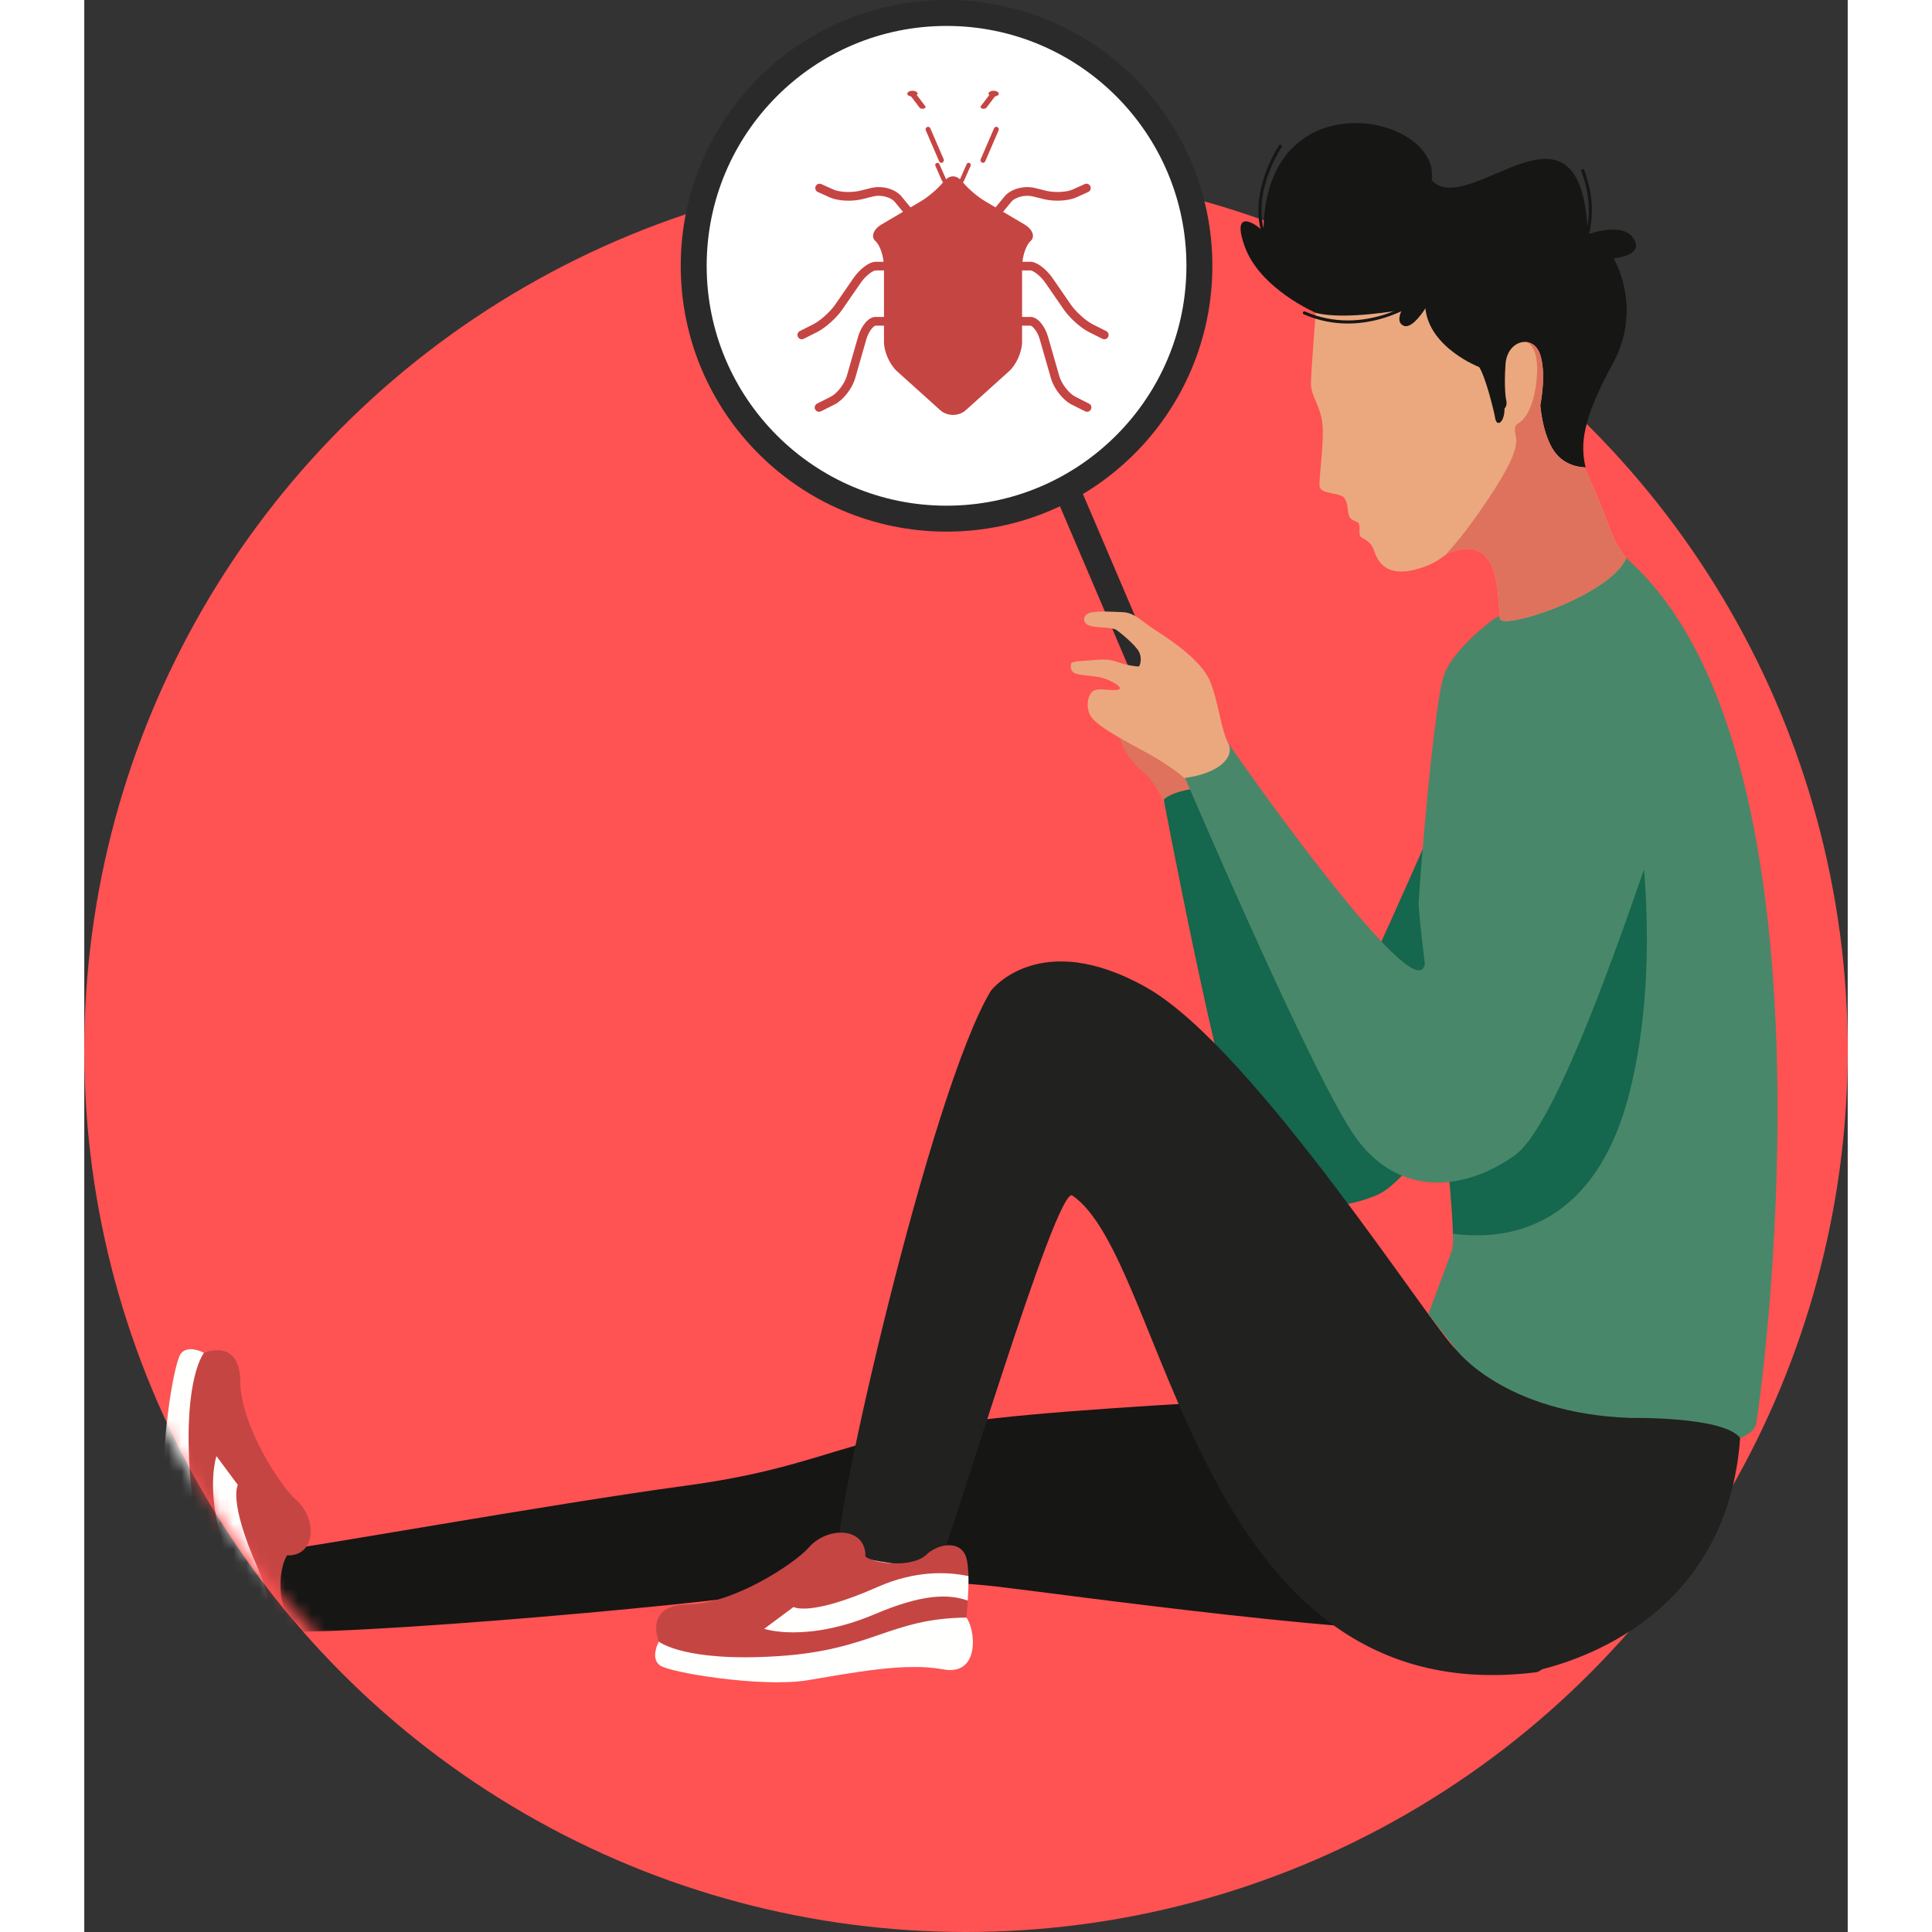 <?xml version="1.0" encoding="UTF-8"?>
<svg width="272px" height="272px" viewBox="0 0 136 149" version="1.1" xmlns="http://www.w3.org/2000/svg" xmlns:xlink="http://www.w3.org/1999/xlink">
    <rect x="0" y="0" width="136" height="149" fill="#333333" stroke="none"/>
    <!-- Generator: Sketch 53.1 (72631) - https://sketchapp.com -->
    <title>Group 58</title>
    <desc>Created with Sketch.</desc>
    <defs>
        <ellipse id="path-1" cx="75" cy="78" rx="75" ry="78"></ellipse>
    </defs>
    <g id="Page-1" stroke="none" stroke-width="1" fill="none" fill-rule="evenodd">
        <g id="App-development" transform="translate(-929, -689)">
            <g id="Group-2" transform="translate(364, 680)">
                <g id="Group-58" transform="translate(561, 2)">
                    <circle id="Oval-Copy-2" fill="#FF5252" cx="72" cy="88" r="68"></circle>
                    <g id="Group-15">
                        <mask id="mask-2" fill="white">
                            <use xlink:href="#path-1"></use>
                        </mask>
                        <g id="Mask"></g>
                        <g mask="url(#mask-2)">
                            <g transform="translate(10, 8)">
                                <g id="Group-Copy-5" stroke="none" stroke-width="1" fill="none" transform="translate(0, 8)">
                                    <path d="M106.313,99.062 L104.504,98.05 C104.504,98.05 72.262,99.191 62.159,100.644 C52.056,102.098 50.489,104.213 40.3,105.591 C30.11,106.968 10.515,110.494 8.076,110.717 C5.638,110.938 6.16,115.403 7.206,116.578 C8.25,117.752 42.357,114.738 47.44,113.748 C52.525,112.759 59.633,112.816 64.336,113.353 C69.038,113.89 95.078,117.564 101.871,116.704 C108.664,115.844 106.313,99.062 106.313,99.062" id="Fill-60" fill="#161615"></path>
                                    <path d="M78.481,53.486 L77.336,53.113 C77.336,53.113 76.716,51.514 75.97,50.831 C75.226,50.148 73.918,49.045 73.815,47.492 C73.712,45.941 79.542,45.102 79.545,45.429 C79.548,45.757 81.99,48.124 81.764,49.105 C81.537,50.088 80.743,51.694 80.743,51.694 L78.481,53.486" id="Fill-61" fill="#DE725D"></path>
                                    <path d="M98.578,53.373 C98.578,53.373 91.271,70.291 89.838,72.036 C88.404,73.779 82.11,55.069 80.743,51.694 C80.743,51.694 78.1,51.832 77.252,52.669 C77.252,52.669 81.5,75.173 83.471,79.689 C85.444,84.203 89.785,84.821 93.727,83.151 C97.67,81.48 107.827,63.62 109.956,60.328 C112.084,57.036 106.497,45.591 98.578,53.373" id="Fill-62" fill="#15674D"></path>
                                    <path d="M57.962,110.506 C57.962,110.506 57.652,111.048 57.72,112.277 C57.766,113.123 57.844,114.007 57.775,114.776 C57.744,115.127 57.681,115.454 57.572,115.742 C57.221,116.655 56.027,117.925 51.942,118.767 C47.856,119.608 43.222,119.432 40.808,119.256 C38.393,119.08 39.742,117.833 40.823,117.281 C41.902,116.727 49.267,113.853 51.184,111.713 C53.101,109.571 52.869,109.275 53.034,108.926 C53.201,108.579 57.276,108.693 57.962,110.506" id="Fill-64" fill="#F1C9C6"></path>
                                    <path d="M106.436,119.737 C106.252,119.872 106.089,119.954 105.95,119.972 C105.513,120.026 105.085,120.068 104.661,120.102 L104.635,120.105 L104.634,120.103 C79.54,122.065 77.423,88.063 70.201,83.203 C68.957,82.367 60.642,110.557 59.989,111.378 C59.336,112.2 52.953,111.338 52.241,110.33 C51.533,109.322 59.204,75.168 63.926,67.402 C63.926,67.402 67.666,62.483 75.949,67.176 C84.231,71.87 98.074,93.625 99.812,95.099 C101.551,96.576 103.69,98.987 106.69,98.038 C106.8,98.003 106.908,97.992 107.015,97.999 L107.016,97.998 L121.761,99.057 C122.22,114.202 110.923,118.593 106.436,119.737" id="Fill-65" fill="#212120"></path>
                                    <path d="M49.871,110.351 C48.755,111.621 43.99,114.723 40.547,114.747 C37.106,114.771 38.311,117.602 38.311,117.602 C38.311,117.602 37.613,118.864 38.391,119.437 C39.168,120.008 46.272,121.162 49.768,120.588 C53.265,120.013 57.308,119.194 60.225,119.745 C63.141,120.294 62.723,116.603 62.026,115.751 C62.026,115.751 62.453,111.96 61.933,110.89 C61.413,109.823 59.854,110.034 58.906,110.931 C57.958,111.828 55.232,111.715 54.242,111.056 C54.309,108.765 51.342,108.674 49.871,110.351" id="Fill-66" fill="#C54543"></path>
                                    <path d="M62.136,114.441 C62.174,113.865 62.202,113.181 62.187,112.55 C60.557,112.208 58.08,112.108 55.173,113.394 C49.932,115.71 48.701,114.933 48.701,114.933 L46.437,116.617 C46.437,116.617 49.678,117.728 54.995,115.475 C58.602,113.945 60.632,113.903 62.136,114.441" id="Fill-67" fill="#FFFFFE"></path>
                                    <path d="M38.311,117.602 C38.311,117.602 37.613,118.864 38.391,119.437 C39.168,120.008 46.272,121.162 49.768,120.588 C53.265,120.013 57.308,119.194 60.225,119.745 C63.141,120.294 62.723,116.603 62.026,115.751 C56.091,115.817 54.833,118.246 47.541,118.724 C40.249,119.203 38.311,117.602 38.311,117.602" id="Fill-68" fill="#FFFFFE"></path>
                                    <path d="M99.812,95.099 C99.812,95.099 103.509,100.027 113.296,100.356 C113.296,100.356 120.428,100.225 121.706,101.9 C121.706,101.9 122.687,101.573 122.917,100.882 C123.146,100.192 130.362,49.367 112.913,34.033 L102.771,38.692 C102.771,38.692 99.668,40.913 98.88,43.017 C98.092,45.12 96.976,58.985 96.91,60.628 C96.844,62.272 100.128,85.603 99.47,87.442 C98.815,89.283 97.653,92.348 97.653,92.348 L99.812,95.099" id="Fill-69" fill="#49876A"></path>
                                    <path d="M89.031,14.429 C89.031,14.429 88.605,19.622 88.604,20.587 C88.604,21.551 89.338,22.308 89.487,23.662 C89.634,25.013 89.23,27.75 89.261,28.451 C89.293,29.152 90.774,28.953 91.143,29.376 C91.513,29.798 91.388,30.44 91.558,30.826 C91.729,31.213 92.209,31.147 92.307,31.407 C92.407,31.666 92.294,32.088 92.392,32.324 C92.491,32.56 93.186,32.607 93.466,33.451 C93.744,34.292 94.426,35.797 97.443,34.676 C100.46,33.554 102.802,29.064 103.269,26.762 C103.735,24.461 103.475,20.571 103.386,19.565 C103.297,18.561 101.901,12.79 100.998,12.216 C100.097,11.643 90.332,10.852 89.031,14.429" id="Fill-70" fill="#EBA87F"></path>
                                    <path d="M99.657,31.498 L99.09,33.701 C103.141,32.016 102.976,36.471 103.171,38.683 C103.258,39.675 111.716,36.908 112.913,34.033 C111.5,32.17 111.938,31.913 109.595,26.836 C108.874,25.275 107.25,24.092 106.846,22.635 C106.846,22.635 107.857,16.803 106.974,15.597 C106.093,14.393 102.94,15.23 102.778,16.749 C102.614,18.268 99.657,31.498 99.657,31.498" id="Fill-71" fill="#EBA87F"></path>
                                    <path d="M88.974,15.126 C88.974,15.126 84.688,13.283 83.508,10.039 C82.328,6.792 84.645,8.437 84.94,8.9 C84.962,4.354 86.927,1.953 89.322,0.994 C93.275,-0.586 98.402,1.763 97.911,4.897 C100.79,8.001 109.457,-3.015 109.963,9.074 C109.963,9.074 112.651,8.058 113.494,9.406 C114.337,10.755 111.938,10.922 111.938,10.922 C111.938,10.922 114.252,14.673 111.893,19.014 C109.535,23.355 109.358,25.247 109.784,27.041 C109.784,27.041 108.251,27.106 107.346,25.779 C106.44,24.451 106.292,22.249 106.292,22.249 C106.292,22.249 106.811,19.705 106.241,18.238 C105.672,16.77 103.737,17.238 103.609,19.089 C103.478,20.938 103.65,21.806 103.65,21.806 C103.65,21.806 103.796,22.249 103.533,22.501 C103.533,22.501 103.555,23.344 103.166,23.596 C103.166,23.596 102.888,23.744 102.814,23.26 C102.74,22.776 102.082,20.089 101.577,19.31 C101.577,19.31 97.744,17.836 97.428,14.779 C97.428,14.779 96.439,16.401 95.764,16.127 C95.09,15.853 95.622,14.897 95.622,14.897 C95.622,14.897 91.164,15.716 88.974,15.126" id="Fill-72" fill="#161615"></path>
                                    <path d="M86.146,2.209 C86.183,2.155 86.258,2.14 86.313,2.176 C86.366,2.213 86.382,2.287 86.345,2.342 C86.336,2.356 83.026,7.241 86.084,10.839 C86.127,10.888 86.121,10.963 86.07,11.006 C86.021,11.047 85.945,11.043 85.903,10.992 C82.728,7.256 86.137,2.224 86.146,2.209" id="Fill-73" fill="#161615"></path>
                                    <path d="M109.414,10.644 C109.379,10.7 109.306,10.716 109.25,10.68 C109.194,10.646 109.179,10.572 109.213,10.516 C109.218,10.509 110.887,7.965 109.45,4.201 C109.427,4.14 109.458,4.072 109.52,4.048 C109.581,4.025 109.65,4.055 109.673,4.117 C111.153,7.995 109.419,10.637 109.414,10.644" id="Fill-74" fill="#161615"></path>
                                    <path d="M96.799,14.045 C96.852,14.008 96.926,14.02 96.965,14.073 C97.003,14.127 96.991,14.201 96.938,14.239 C96.926,14.248 92.767,17.293 88.048,15.24 C87.987,15.214 87.96,15.145 87.986,15.085 C88.011,15.024 88.081,14.997 88.142,15.022 C92.737,17.019 96.787,14.054 96.799,14.045" id="Fill-75" fill="#161615"></path>
                                    <path d="M106.001,20.34 C105.705,23.164 104.589,23.648 104.589,23.648 C104.589,23.648 104.19,23.795 104.379,24.511 C104.568,25.228 104.422,26.265 102.268,29.493 C102.128,29.704 101.992,29.905 101.859,30.099 C100.441,32.164 99.494,33.236 99.105,33.646 L99.09,33.701 C103.04,32.058 102.981,36.251 103.157,38.513 C103.161,38.571 103.165,38.629 103.171,38.683 C103.258,39.675 111.716,36.908 112.913,34.033 C112.784,33.862 112.668,33.704 112.566,33.555 C111.856,32.518 111.728,31.896 110.972,30.014 C110.67,29.261 110.268,28.306 109.688,27.041 C109.339,27.029 108.115,26.907 107.346,25.779 C106.44,24.451 106.292,22.249 106.292,22.249 C106.292,22.249 106.811,19.705 106.241,18.238 C106.022,17.673 105.601,17.394 105.159,17.372 C105.159,17.372 106.295,17.516 106.001,20.34" id="Fill-76" fill="#DE725D"></path>
                                    <path d="M102.451,45.807 C102.451,45.807 98.456,63.325 97.288,65.614 C96.12,67.903 84.556,51.719 82.212,48.3 C82.212,48.3 79.309,49.1 78.569,50.236 C78.569,50.236 88.785,74.219 92.078,78.758 C95.373,83.295 100.349,82.923 104.325,80.102 C108.302,77.281 115.236,54.942 116.799,50.761 C118.362,46.58 109.358,35.221 102.451,45.807" id="Fill-77" fill="#49876A"></path>
                                    <path d="M70.078,29.448 L77.796,47.52" id="Path-5" stroke="#2A2A2A" stroke-width="2" stroke-linecap="round"></path>
                                    <path d="M78.838,51.005 C78.838,51.005 77.9,50.114 75.762,48.959 C73.626,47.804 71.808,46.813 71.517,46.044 C71.228,45.278 71.441,44.517 71.846,44.27 C72.252,44.022 73.322,44.331 73.772,44.179 C74.221,44.026 73.061,43.377 72.308,43.229 C71.558,43.084 70.657,43.088 70.333,42.893 C70.011,42.696 70.06,42.271 70.13,42.14 C70.197,42.005 70.821,41.983 71.64,41.923 C72.459,41.86 72.944,41.795 73.691,42.059 C74.44,42.322 75.229,42.423 75.325,42.396 C75.423,42.367 75.61,41.752 75.333,41.25 C75.058,40.746 73.986,39.853 73.623,39.595 C73.259,39.337 72.053,39.445 71.495,39.242 C70.937,39.038 70.975,38.366 71.645,38.239 C72.315,38.111 73.073,38.172 74.046,38.21 C75.018,38.246 75.421,38.835 76.666,39.641 C77.912,40.448 80.173,41.956 80.826,43.55 C81.479,45.145 81.654,47.23 82.212,48.3 C82.771,49.371 81.55,50.649 78.838,51.005" id="Fill-78" fill="#EBA87F"></path>
                                    <path d="M10.333,106.669 C9.087,105.576 6.051,100.902 6.026,97.528 C6.003,94.151 3.23,95.333 3.23,95.333 C3.23,95.333 1.996,94.649 1.434,95.411 C0.874,96.174 -0.256,103.141 0.307,106.57 C0.869,109.999 1.671,113.963 1.132,116.824 C0.594,119.684 4.21,119.274 5.043,118.59 C5.043,118.59 8.757,119.009 9.803,118.499 C10.85,117.989 10.643,116.46 9.764,115.529 C8.885,114.6 8.996,111.927 9.642,110.956 C11.885,111.022 11.974,108.111 10.333,106.669" id="Fill-79" fill="#C54543"></path>
                                    <path d="M6.327,118.698 C6.89,118.734 7.561,118.762 8.18,118.747 C8.514,117.149 8.611,114.721 7.354,111.869 C5.085,106.729 5.844,105.522 5.844,105.522 L4.195,103.302 C4.195,103.302 3.107,106.48 5.315,111.694 C6.813,115.231 6.854,117.223 6.327,118.698" id="Fill-80" fill="#FFFFFE"></path>
                                    <path d="M3.23,95.333 C3.23,95.333 1.996,94.649 1.434,95.411 C0.874,96.174 -0.256,103.141 0.307,106.57 C0.869,109.999 1.671,113.963 1.132,116.824 C0.594,119.684 4.21,119.274 5.043,118.59 C4.98,112.77 2.6,111.536 2.132,104.386 C1.664,97.235 3.23,95.333 3.23,95.333" id="Fill-81" fill="#FFFFFE"></path>
                                    <path d="M99.555,86.151 C105.333,86.901 110.877,84.291 113.163,75.295 C114.791,68.883 114.628,62.126 114.29,58.05 C111.467,66.246 107.15,78.097 104.325,80.102 C102.748,81.221 101.014,81.953 99.289,82.149 C99.439,83.798 99.538,85.191 99.555,86.151" id="Fill-97" fill="#15674D"></path>
                                </g>
                                <circle id="Oval" stroke="#2A2A2A" stroke-width="2" fill="#FFFFFF" cx="60.5" cy="19.5" r="19.5"></circle>
                                <g id="bug-black-insect-shape-from-top-view" stroke="none" stroke-width="1" fill="none" transform="translate(49, 6)">
                                    <path d="M23.813,18.533 L22.765,18.006 C22.238,17.741 21.468,17.044 21.083,16.489 L19.664,14.431 C19.249,13.829 18.513,13.188 17.966,13.188 L17.352,13.188 C17.423,12.538 17.674,11.865 17.986,11.584 C18.354,11.254 18.135,10.68 17.505,10.307 L15.857,9.336 L16.492,8.568 C16.792,8.199 17.567,8.002 18.149,8.147 L19.018,8.363 C19.802,8.553 20.881,8.498 21.473,8.236 L22.424,7.809 C22.592,7.734 22.666,7.537 22.592,7.368 C22.516,7.198 22.315,7.123 22.153,7.198 L21.202,7.624 C20.753,7.826 19.806,7.867 19.177,7.712 L18.31,7.497 C17.464,7.29 16.445,7.575 15.979,8.143 L15.278,8.995 L14.478,8.523 C13.89,8.175 13.152,7.54 12.757,7.054 C12.777,7.037 12.807,7.038 12.816,7.014 L13.356,5.791 C13.394,5.705 13.356,5.608 13.271,5.57 C13.184,5.533 13.088,5.57 13.052,5.655 L12.533,6.83 C12.209,6.522 11.789,6.522 11.465,6.83 L10.946,5.655 C10.908,5.57 10.813,5.533 10.726,5.57 C10.64,5.608 10.603,5.705 10.64,5.791 L11.18,7.014 C11.191,7.038 11.221,7.037 11.24,7.054 C10.844,7.54 10.108,8.175 9.519,8.523 L8.72,8.995 L8.02,8.143 C7.553,7.575 6.534,7.288 5.688,7.497 L4.82,7.712 C4.19,7.868 3.243,7.827 2.795,7.624 L1.844,7.198 C1.682,7.123 1.479,7.198 1.404,7.368 C1.33,7.536 1.404,7.734 1.574,7.809 L2.524,8.236 C3.114,8.5 4.194,8.556 4.98,8.363 L5.848,8.148 C6.429,8.002 7.203,8.201 7.506,8.569 L8.139,9.337 L6.491,10.307 C5.861,10.68 5.643,11.255 6.01,11.585 C6.321,11.865 6.573,12.539 6.643,13.189 L6.031,13.189 C5.486,13.189 4.75,13.83 4.333,14.432 L2.914,16.489 C2.529,17.044 1.758,17.741 1.23,18.006 L0.185,18.533 C0.019,18.615 -0.046,18.817 0.035,18.979 C0.092,19.098 0.209,19.166 0.332,19.166 C0.383,19.166 0.433,19.153 0.48,19.131 L1.528,18.605 C2.16,18.286 3.008,17.526 3.461,16.87 L4.88,14.813 C5.277,14.239 5.836,13.857 6.031,13.857 L6.674,13.857 L6.674,17.443 L6.031,17.443 C5.429,17.443 4.894,18.212 4.676,18.972 L3.81,21.992 C3.632,22.612 3.061,23.348 2.563,23.598 L1.516,24.126 C1.352,24.208 1.285,24.409 1.367,24.573 C1.425,24.692 1.543,24.759 1.665,24.759 C1.715,24.759 1.765,24.747 1.812,24.723 L2.86,24.197 C3.522,23.864 4.221,22.979 4.45,22.177 L5.317,19.158 C5.511,18.479 5.91,18.114 6.032,18.114 L6.675,18.114 L6.675,19.387 C6.675,20.122 7.121,21.127 7.666,21.619 L11.009,24.63 C11.554,25.123 12.446,25.123 12.99,24.63 L16.334,21.619 C16.878,21.127 17.324,20.122 17.324,19.387 L17.324,18.114 L17.97,18.114 C18.091,18.114 18.49,18.482 18.686,19.158 L19.551,22.177 C19.78,22.976 20.48,23.864 21.14,24.197 L22.19,24.723 C22.237,24.747 22.286,24.759 22.337,24.759 C22.46,24.759 22.577,24.692 22.635,24.573 C22.718,24.409 22.652,24.207 22.485,24.126 L21.439,23.598 C20.94,23.348 20.369,22.612 20.192,21.992 L19.326,18.972 C19.107,18.213 18.573,17.443 17.972,17.443 L17.325,17.443 L17.325,13.857 L17.97,13.857 C18.165,13.857 18.725,14.239 19.122,14.813 L20.541,16.87 C20.993,17.524 21.841,18.286 22.473,18.605 L23.52,19.131 C23.568,19.153 23.618,19.166 23.67,19.166 C23.793,19.166 23.908,19.098 23.968,18.979 C24.045,18.817 23.98,18.615 23.813,18.533 Z" id="Path" fill="#C54543" fill-rule="nonzero"></path>
                                    <path d="M14.31,5.556 C14.384,5.556 14.451,5.512 14.485,5.439 L15.513,3.055 C15.556,2.955 15.511,2.841 15.415,2.796 C15.315,2.749 15.205,2.796 15.161,2.897 L14.134,5.28 C14.091,5.38 14.135,5.495 14.233,5.54 C14.256,5.551 14.285,5.556 14.31,5.556 Z" id="Path" fill="#C54543" fill-rule="nonzero"></path>
                                    <path d="M14.356,1.389 C14.445,1.389 14.532,1.359 14.575,1.306 L15.234,0.439 C15.397,0.41 15.529,0.336 15.529,0.232 C15.529,0.104 15.35,0 15.128,0 C14.909,0 14.732,0.104 14.732,0.232 C14.732,0.268 14.772,0.294 14.797,0.324 L14.139,1.193 C14.084,1.264 14.139,1.346 14.261,1.378 C14.289,1.386 14.32,1.389 14.356,1.389 Z" id="Path" fill="#C54543" fill-rule="nonzero"></path>
                                    <path d="M10.928,5.439 C10.959,5.512 11.028,5.556 11.103,5.556 C11.127,5.556 11.155,5.552 11.18,5.539 C11.276,5.494 11.321,5.379 11.278,5.279 L10.248,2.896 C10.207,2.797 10.094,2.748 9.997,2.797 C9.9,2.84 9.856,2.957 9.899,3.055 L10.928,5.439 Z" id="Path" fill="#C54543" fill-rule="nonzero"></path>
                                    <path d="M8.764,0.439 L9.424,1.306 C9.462,1.359 9.55,1.389 9.643,1.389 C9.673,1.389 9.708,1.386 9.74,1.377 C9.86,1.345 9.915,1.264 9.862,1.192 L9.201,0.325 C9.226,0.294 9.269,0.268 9.269,0.231 C9.269,0.104 9.088,0 8.869,0 C8.65,0 8.471,0.104 8.471,0.231 C8.469,0.337 8.601,0.411 8.764,0.439 Z" id="Path" fill="#C54543" fill-rule="nonzero"></path>
                                </g>
                            </g>
                        </g>
                    </g>
                </g>
            </g>
        </g>
    </g>
</svg>